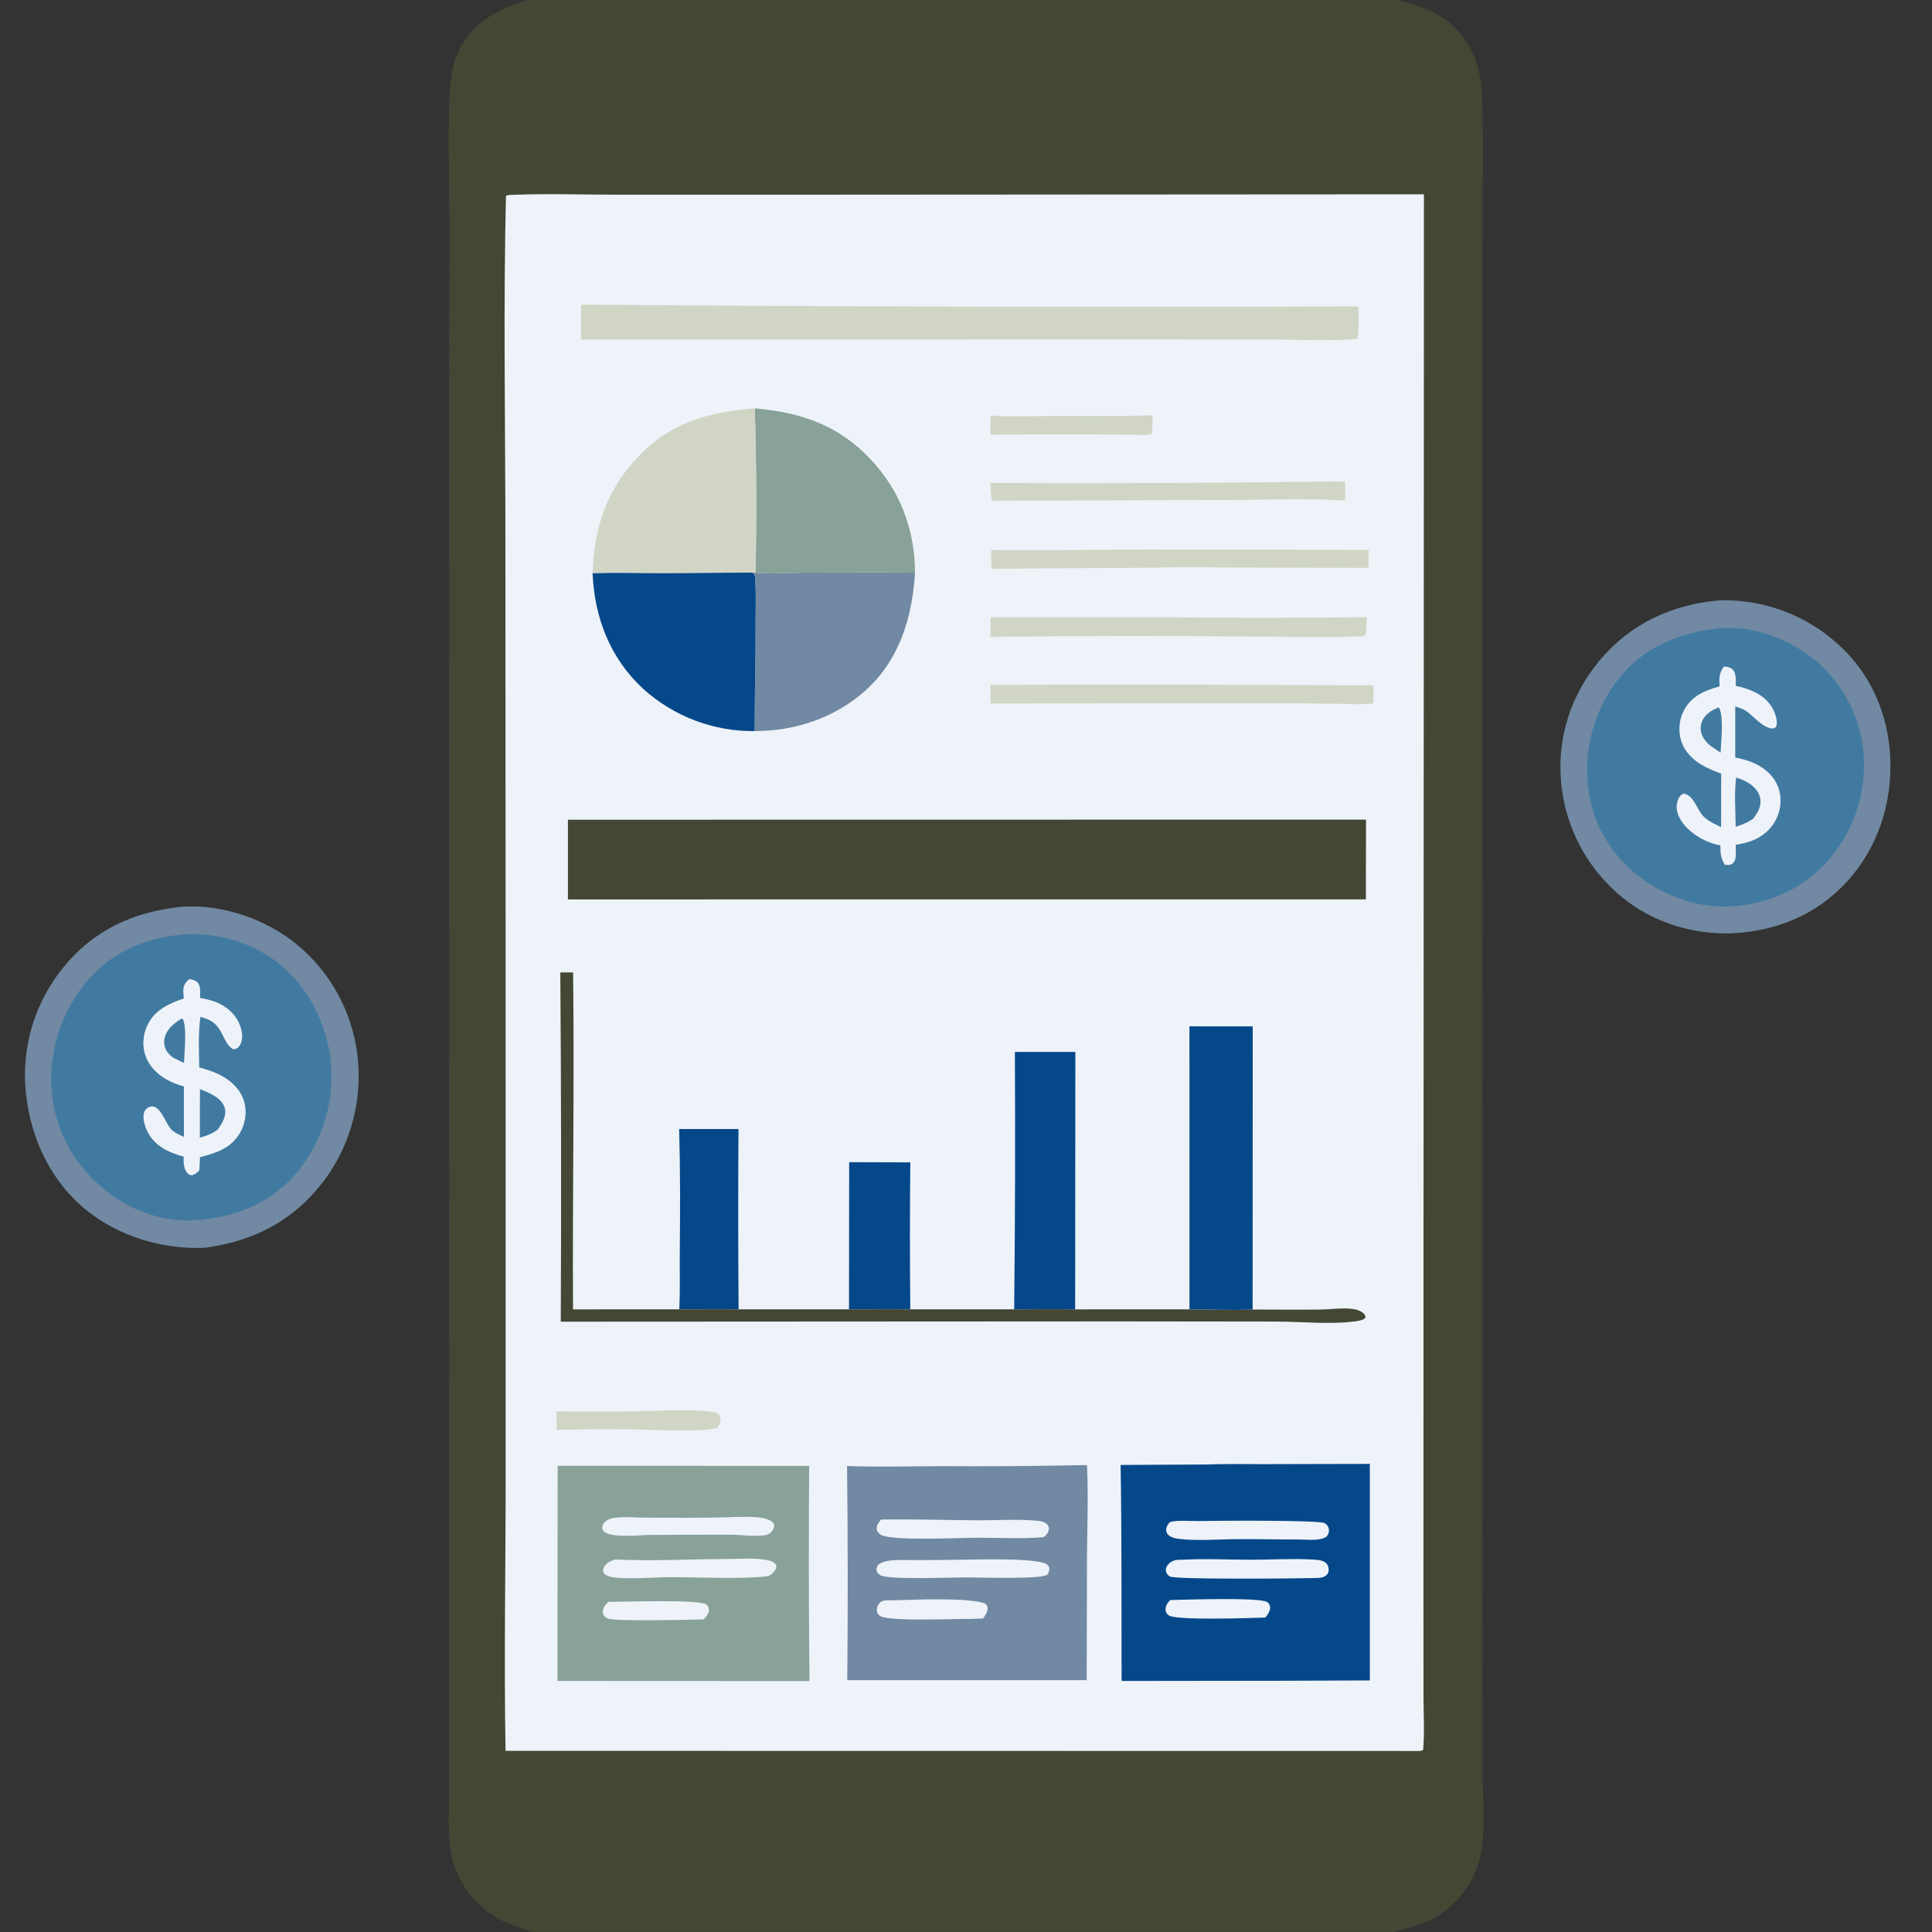 <?xml version="1.0" encoding="utf-8" ?>
<svg xmlns="http://www.w3.org/2000/svg" xmlns:xlink="http://www.w3.org/1999/xlink" width="5915" height="5915">
	<rect width="100%" height="100%" fill="#333333" stroke="none"/>
	<path fill="#434734" transform="scale(5.776 5.776)" d="M0 0L279.685 0L740.88 0L1024 0L1024 1024L738.791 1024L281.63 1024L0 1024L0 0ZM740.88 0C756.961 4.136 769.578 9.011 778.422 24.015C783.506 32.639 785.254 41.956 785.596 51.849C786.466 77.037 785.782 102.342 785.784 127.546L785.771 272.239L785.819 719.468L785.789 899.83L785.904 942.801C786.003 956.785 787.684 972.309 784.142 985.929Q783.828 987.097 783.458 988.248Q783.088 989.398 782.663 990.53Q782.238 991.662 781.759 992.772Q781.28 993.882 780.747 994.967Q780.215 996.053 779.631 997.111Q779.047 998.17 778.412 999.199Q777.778 1000.23 777.094 1001.23Q776.411 1002.22 775.68 1003.19Q774.949 1004.15 774.173 1005.08Q773.396 1006 772.576 1006.89Q771.756 1007.78 770.893 1008.63Q770.031 1009.47 769.129 1010.28Q768.227 1011.08 767.287 1011.84Q766.347 1012.6 765.371 1013.32Q764.396 1014.03 763.387 1014.7Q762.378 1015.36 761.338 1015.98C754.292 1020.09 746.59 1021.9 738.791 1024L1024 1024L1024 0L740.88 0ZM0 0L0 1024L281.63 1024C276.362 1022.15 271.041 1020.5 266.049 1017.96Q264.94 1017.4 263.859 1016.79Q262.779 1016.18 261.73 1015.52Q260.681 1014.86 259.665 1014.15Q258.65 1013.43 257.671 1012.67Q256.692 1011.91 255.752 1011.1Q254.812 1010.29 253.912 1009.43Q253.013 1008.58 252.157 1007.68Q251.301 1006.78 250.49 1005.84Q249.679 1004.91 248.915 1003.93Q248.151 1002.95 247.436 1001.94Q246.721 1000.92 246.057 999.873Q245.393 998.825 244.782 997.746Q244.17 996.666 243.612 995.558Q243.054 994.45 242.552 993.315Q242.049 992.181 241.603 991.023Q241.157 989.865 240.768 988.687C236.873 976.575 237.982 963.098 238.027 950.537L238.096 919.828L238.09 842.597L238.116 542.574L238.105 202.244L238.162 115.218C238.067 94.413 237.49 73.531 238.137 52.736C238.437 43.083 239.419 33.996 244.001 25.341C251.59 11.004 264.818 4.534 279.685 0L0 0Z"/>
	<path fill="#7189A2" transform="scale(5.776 5.776)" d="M95.762 480.696C116.273 479.086 138.13 486.149 154.539 498.415Q155.41 499.076 156.264 499.757Q157.119 500.439 157.956 501.141Q158.794 501.843 159.614 502.565Q160.434 503.287 161.237 504.029Q162.039 504.771 162.824 505.533Q163.608 506.294 164.373 507.074Q165.138 507.855 165.885 508.653Q166.631 509.452 167.357 510.268Q168.084 511.085 168.79 511.919Q169.497 512.753 170.183 513.604Q170.869 514.455 171.534 515.322Q172.199 516.189 172.843 517.073Q173.486 517.956 174.108 518.855Q174.73 519.753 175.33 520.667Q175.93 521.58 176.508 522.508Q177.085 523.436 177.64 524.378Q178.195 525.319 178.727 526.274Q179.259 527.229 179.767 528.197Q180.275 529.164 180.76 530.144Q181.245 531.124 181.705 532.115Q182.166 533.106 182.602 534.108Q183.039 535.11 183.451 536.122Q183.863 537.135 184.25 538.157Q184.637 539.179 184.999 540.21Q185.361 541.241 185.698 542.281Q186.035 543.321 186.347 544.368Q186.658 545.416 186.944 546.471Q187.23 547.526 187.491 548.587Q187.751 549.649 187.985 550.716Q188.219 551.784 188.428 552.857Q188.636 553.93 188.818 555.008Q189 556.085 189.156 557.167Q189.321 558.311 189.457 559.458Q189.593 560.606 189.701 561.757Q189.808 562.907 189.887 564.06Q189.966 565.213 190.016 566.368Q190.066 567.522 190.088 568.678Q190.109 569.833 190.102 570.989Q190.094 572.144 190.058 573.299Q190.022 574.454 189.957 575.608Q189.892 576.762 189.798 577.914Q189.705 579.066 189.583 580.215Q189.46 581.364 189.309 582.51Q189.159 583.655 188.979 584.797Q188.8 585.939 188.592 587.075Q188.385 588.212 188.149 589.344Q187.913 590.475 187.649 591.6Q187.385 592.725 187.093 593.843Q186.801 594.961 186.481 596.072Q186.161 597.182 185.814 598.284Q185.467 599.387 185.092 600.48Q184.718 601.573 184.316 602.657Q183.914 603.74 183.486 604.813Q183.057 605.887 182.602 606.949Q182.147 608.011 181.665 609.062Q181.184 610.112 180.676 611.151Q180.169 612.189 179.636 613.214Q179.103 614.239 178.544 615.251Q177.986 616.263 177.402 617.26Q176.819 618.258 176.21 619.24Q175.602 620.223 174.97 621.19Q174.337 622.157 173.681 623.109Q173.025 624.06 172.345 624.994Q171.665 625.929 170.962 626.846C154.932 647.496 133.803 658.171 108.121 661.435C85.963 662.199 63.573 655.601 46.108 641.708C27.14 626.618 16.374 603.736 13.792 579.92Q13.667 578.804 13.569 577.686Q13.472 576.567 13.402 575.446Q13.333 574.326 13.291 573.204Q13.249 572.082 13.236 570.959Q13.222 569.836 13.236 568.713Q13.25 567.591 13.293 566.469Q13.335 565.347 13.405 564.226Q13.475 563.105 13.573 561.987Q13.671 560.868 13.797 559.753Q13.923 558.637 14.076 557.524Q14.23 556.412 14.411 555.304Q14.592 554.196 14.801 553.093Q15.01 551.99 15.246 550.892Q15.482 549.794 15.745 548.703Q16.009 547.611 16.299 546.527Q16.59 545.442 16.907 544.365Q17.225 543.288 17.569 542.219Q17.913 541.15 18.284 540.091Q18.654 539.031 19.051 537.98Q19.448 536.93 19.871 535.89Q20.294 534.85 20.743 533.821Q21.192 532.791 21.666 531.774Q22.14 530.756 22.64 529.75Q23.139 528.745 23.663 527.752Q24.188 526.759 24.736 525.779Q25.285 524.8 25.858 523.834Q26.432 522.869 27.029 521.918Q27.625 520.967 28.246 520.031Q28.866 519.095 29.51 518.175Q30.154 517.255 30.82 516.351Q31.486 515.447 32.175 514.56Q32.863 513.673 33.574 512.804C49.652 492.916 70.665 483.375 95.762 480.696Z"/>
	<path fill="#417AA1" transform="scale(5.776 5.776)" d="M98.753 495.2C117.272 494.443 135.996 500.302 150.009 512.607C164.995 525.767 174.357 545.695 175.532 565.541Q175.658 567.485 175.689 569.434Q175.72 571.382 175.655 573.329Q175.59 575.276 175.43 577.218Q175.27 579.16 175.016 581.092Q174.761 583.023 174.412 584.94Q174.063 586.857 173.62 588.755Q173.178 590.652 172.643 592.526Q172.109 594.399 171.483 596.244Q170.857 598.09 170.142 599.902Q169.426 601.714 168.623 603.489Q167.82 605.264 166.931 606.998Q166.041 608.732 165.068 610.42Q164.096 612.108 163.041 613.746Q161.987 615.385 160.853 616.97Q159.72 618.555 158.51 620.082Q157.301 621.61 156.018 623.076C142.561 638.172 123.5 645.575 103.625 646.77C85.799 648.109 67.7 641.006 54.221 629.612C38.832 616.603 29.108 598.664 27.437 578.511Q27.358 577.516 27.303 576.518Q27.248 575.521 27.218 574.523Q27.187 573.525 27.182 572.527Q27.176 571.528 27.195 570.53Q27.214 569.531 27.258 568.534Q27.302 567.536 27.37 566.54Q27.438 565.543 27.531 564.549Q27.624 563.555 27.741 562.563Q27.859 561.571 28.001 560.583Q28.142 559.594 28.309 558.61Q28.475 557.625 28.665 556.645Q28.856 555.665 29.07 554.689Q29.285 553.714 29.524 552.744Q29.762 551.775 30.025 550.811Q30.287 549.848 30.574 548.891Q30.86 547.934 31.17 546.985Q31.479 546.036 31.812 545.094Q32.146 544.153 32.502 543.22Q32.858 542.287 33.237 541.363Q33.616 540.439 34.018 539.525Q34.42 538.611 34.844 537.707Q35.269 536.803 35.715 535.91Q36.162 535.017 36.63 534.135Q37.099 533.253 37.589 532.383Q38.079 531.512 38.59 530.655Q39.101 529.797 39.634 528.952Q40.166 528.107 40.719 527.276Q41.272 526.444 41.846 525.627Q42.419 524.809 43.013 524.006Q43.606 523.203 44.219 522.415Q44.833 521.627 45.465 520.854Q46.097 520.081 46.749 519.324C60.201 503.756 78.615 496.698 98.753 495.2Z"/>
	<path fill="#EEF3F9" transform="scale(5.776 5.776)" d="M100.412 518.922C101.885 519.226 103.349 519.521 104.505 520.563C106.611 522.463 106.077 526.345 106.009 528.903C111.257 529.923 115.964 531.127 120.313 534.438C124.615 537.712 127.636 542.364 128.255 547.79C128.525 550.165 128.203 553.04 126.507 554.877C125.599 555.861 124.979 556.052 123.69 556.17C120.273 554.437 118.782 549.75 116.919 546.556C114.182 541.863 111.242 540.374 106.236 539.001C104.968 547.813 105.483 556.89 105.606 565.775C109.456 566.857 113.248 568.001 116.806 569.86C122.545 572.858 127.552 577.518 129.403 583.895C130.999 589.39 130.095 595.515 127.242 600.441C122.484 608.658 114.608 611.165 106.01 613.376C105.983 615.718 105.78 618.047 105.605 620.382C104.642 621.649 103.248 622.419 101.782 622.975C100.553 622.751 100.122 622.728 99.255 621.728C97.228 619.387 97.304 615.981 97.34 613.098C90.009 611.026 83.223 608.163 79.007 601.352C77.183 598.405 75.284 593.208 76.37 589.723C76.797 588.354 78.024 587.143 79.373 586.681C84.808 584.82 87.743 595.499 90.618 598.47C92.553 600.468 95.011 601.515 97.499 602.636L97.448 575.889C95.863 575.406 94.265 574.925 92.722 574.32C86.2 571.761 80.067 567.079 77.408 560.416C75.274 555.066 75.615 548.846 78.025 543.647C81.874 535.346 89.353 532.041 97.436 529.19C97.303 527.644 97.102 526.022 97.201 524.471C97.371 521.813 98.511 520.607 100.412 518.922Z"/>
	<path fill="#417AA1" transform="scale(5.776 5.776)" d="M96.331 539.883L97.098 540.401C99.088 546.097 97.715 557.033 97.533 563.459L91.666 560.549C90.378 559.553 89.235 558.501 88.358 557.11Q88.125 556.736 87.929 556.341Q87.733 555.946 87.577 555.534Q87.421 555.122 87.305 554.697Q87.19 554.271 87.116 553.837Q87.043 553.402 87.012 552.962Q86.981 552.523 86.994 552.082Q87.006 551.642 87.061 551.204Q87.116 550.767 87.213 550.337C88.361 545.39 92.218 542.358 96.331 539.883Z"/>
	<path fill="#417AA1" transform="scale(5.776 5.776)" d="M105.982 577.265C108.472 578.272 111.101 579.314 113.393 580.728C116.02 582.348 118.579 584.557 119.232 587.718C120.064 591.751 117.747 595.259 115.635 598.465C112.64 601.038 109.633 601.934 105.924 603.014L105.982 577.265Z"/>
	<path fill="#7189A2" transform="scale(5.776 5.776)" d="M911.313 318.207Q912.393 318.176 913.473 318.17Q914.554 318.165 915.634 318.185Q916.714 318.206 917.794 318.252Q918.873 318.299 919.951 318.371Q921.029 318.444 922.105 318.542Q923.181 318.641 924.254 318.765Q925.327 318.889 926.397 319.039Q927.467 319.189 928.533 319.365Q929.599 319.541 930.661 319.742Q931.722 319.944 932.778 320.171Q933.835 320.397 934.885 320.65Q935.936 320.902 936.98 321.179Q938.024 321.457 939.061 321.759Q940.099 322.062 941.128 322.389Q942.158 322.717 943.179 323.069Q944.201 323.421 945.213 323.797Q946.226 324.174 947.229 324.575Q948.233 324.976 949.226 325.4Q950.219 325.825 951.202 326.274Q952.185 326.723 953.157 327.195Q954.129 327.667 955.089 328.162Q956.049 328.658 956.997 329.176Q957.945 329.694 958.88 330.235Q959.815 330.777 960.737 331.34Q961.659 331.903 962.567 332.489Q963.475 333.074 964.369 333.681Q965.262 334.288 966.141 334.917Q967.02 335.545 967.883 336.195Q968.747 336.844 969.594 337.514Q970.442 338.184 971.273 338.874Q972.104 339.565 972.919 340.275Q973.733 340.985 974.53 341.714C991.54 357.099 1000.76 378.317 1001.91 401.068C1003.13 425.419 995.489 449.356 978.872 467.448C962.643 485.117 941.32 493.652 917.624 494.736C896.832 495.28 876.295 488.955 860.084 475.805Q859.223 475.108 858.38 474.389Q857.536 473.67 856.711 472.931Q855.886 472.192 855.079 471.432Q854.273 470.672 853.485 469.893Q852.698 469.113 851.93 468.314Q851.162 467.515 850.415 466.697Q849.667 465.88 848.94 465.043Q848.213 464.207 847.507 463.353Q846.801 462.499 846.117 461.628Q845.432 460.757 844.77 459.868Q844.107 458.98 843.467 458.076Q842.827 457.172 842.21 456.252Q841.592 455.332 840.998 454.397Q840.403 453.461 839.833 452.512Q839.262 451.562 838.714 450.599Q838.167 449.635 837.645 448.658Q837.122 447.681 836.623 446.692Q836.125 445.702 835.651 444.701Q835.178 443.699 834.729 442.686Q834.281 441.672 833.857 440.648Q833.434 439.624 833.037 438.59Q832.639 437.556 832.268 436.512Q831.896 435.468 831.551 434.415Q831.205 433.363 830.886 432.302Q830.567 431.241 830.274 430.172Q829.981 429.103 829.716 428.028Q829.45 426.952 829.211 425.87Q828.971 424.788 828.759 423.701Q828.547 422.613 828.362 421.521Q828.177 420.428 828.02 419.332Q827.862 418.235 827.732 417.135Q827.602 416.034 827.499 414.931C825.227 391.206 832.63 368.351 847.86 350.11C864.18 330.562 886.15 320.432 911.313 318.207Z"/>
	<path fill="#417AA1" transform="scale(5.776 5.776)" d="M909.852 333.197C910.15 333.156 910.447 333.103 910.747 333.073C928.463 331.293 947.491 338.292 961.236 349.226Q962.613 350.34 963.933 351.521Q965.254 352.701 966.515 353.944Q967.776 355.188 968.975 356.492Q970.174 357.795 971.307 359.156Q972.441 360.517 973.507 361.932Q974.572 363.347 975.567 364.812Q976.562 366.277 977.485 367.789Q978.407 369.301 979.254 370.857Q980.101 372.412 980.871 374.007Q981.641 375.602 982.332 377.233Q983.023 378.864 983.633 380.526Q984.244 382.189 984.772 383.879Q985.3 385.57 985.745 387.284Q986.19 388.999 986.55 390.733Q986.911 392.467 987.186 394.216Q987.461 395.966 987.65 397.727Q987.844 399.603 987.945 401.486Q988.046 403.369 988.055 405.254Q988.063 407.14 987.978 409.024Q987.894 410.907 987.716 412.785Q987.539 414.662 987.269 416.528Q986.999 418.395 986.638 420.245Q986.276 422.096 985.824 423.927Q985.372 425.758 984.83 427.564Q984.288 429.37 983.658 431.147Q983.028 432.924 982.311 434.668Q981.594 436.412 980.792 438.119Q979.99 439.825 979.104 441.49Q978.219 443.155 977.253 444.775Q976.286 446.394 975.241 447.964Q974.196 449.533 973.075 451.049Q971.954 452.566 970.76 454.025C958.188 469.497 940.552 478.14 920.882 480.137C901.992 482.263 882.657 475.48 867.851 463.854Q866.512 462.81 865.227 461.701Q863.941 460.593 862.712 459.422Q861.483 458.251 860.313 457.02Q859.143 455.79 858.036 454.503Q856.929 453.216 855.886 451.876Q854.844 450.536 853.869 449.147Q852.894 447.757 851.989 446.32Q851.084 444.884 850.252 443.405Q849.419 441.925 848.66 440.406Q847.902 438.888 847.219 437.333Q846.537 435.779 845.932 434.192Q845.328 432.606 844.802 430.992Q844.277 429.378 843.832 427.739Q843.386 426.101 843.023 424.443Q842.66 422.785 842.379 421.11Q842.098 419.436 841.9 417.75Q841.778 416.792 841.681 415.831Q841.583 414.87 841.509 413.907Q841.435 412.944 841.385 411.98Q841.335 411.015 841.309 410.05Q841.283 409.085 841.281 408.119Q841.279 407.153 841.301 406.187Q841.323 405.222 841.369 404.257Q841.415 403.293 841.484 402.329Q841.554 401.366 841.648 400.405Q841.742 399.444 841.859 398.485Q841.976 397.526 842.118 396.571Q842.259 395.616 842.424 394.664Q842.589 393.712 842.777 392.765Q842.965 391.818 843.177 390.876Q843.389 389.933 843.624 388.997Q843.859 388.06 844.118 387.129Q844.376 386.199 844.657 385.275Q844.939 384.351 845.243 383.434Q845.547 382.518 845.874 381.609Q846.201 380.7 846.55 379.8Q846.899 378.899 847.271 378.008Q847.642 377.116 848.035 376.234Q848.429 375.352 848.844 374.48Q849.259 373.608 849.696 372.747Q850.133 371.886 850.591 371.035Q851.049 370.185 851.528 369.346Q852.007 368.508 852.506 367.681Q853.006 366.855 853.526 366.041Q854.046 365.227 854.586 364.426Q855.126 363.625 855.685 362.838Q856.245 362.051 856.824 361.278Q857.403 360.505 858.001 359.747C870.936 343.399 889.552 335.497 909.852 333.197Z"/>
	<path fill="#EEF3F9" transform="scale(5.776 5.776)" d="M913.761 353.306C915.384 353.469 916.896 353.566 918.189 354.677C920.445 356.616 920.023 360.839 920.055 363.551C926.713 364.928 933.696 367.557 938.003 373.091C940.086 375.769 942.308 380.669 941.727 384.148C941.535 385.297 941.269 385.394 940.396 386.065C934.759 386.769 929.479 379.254 925.022 376.534C923.459 375.58 921.509 375.044 919.774 374.477L919.773 401.556C924.958 402.519 930.01 404.087 934.389 407.111C939.151 410.401 942.574 415.114 943.509 420.888Q943.597 421.451 943.655 422.017Q943.714 422.583 943.744 423.152Q943.774 423.72 943.774 424.289Q943.775 424.859 943.747 425.427Q943.719 425.996 943.661 426.562Q943.604 427.129 943.518 427.691Q943.432 428.254 943.318 428.812Q943.203 429.369 943.06 429.921Q942.917 430.472 942.746 431.015Q942.575 431.558 942.377 432.091Q942.179 432.625 941.954 433.148Q941.729 433.671 941.477 434.181Q941.225 434.692 940.948 435.189Q940.671 435.686 940.368 436.169Q940.066 436.651 939.739 437.118Q939.413 437.584 939.063 438.033C934.305 444.112 927.415 446.764 920.022 447.757Q920.044 449.265 920.047 450.773C920.051 453.134 920.375 456.073 918.308 457.744C917.147 458.683 915.647 458.488 914.261 458.41C912.1 454.731 911.876 452.24 911.878 448.105C909.988 447.701 908.052 447.215 906.241 446.531C899.745 444.079 892.525 438.916 889.716 432.378C888.452 429.439 888.383 426.385 889.638 423.432C890.257 421.976 890.954 421.279 892.386 420.661C897.85 421.33 899.593 429.548 903.116 432.928C905.642 435.352 909.163 436.915 912.27 438.451L912.326 410.126C909.54 409.041 906.775 407.921 904.099 406.582C898.173 403.615 893.058 399.005 891.061 392.501Q890.909 391.986 890.782 391.465Q890.655 390.943 890.555 390.416Q890.455 389.888 890.381 389.357Q890.307 388.825 890.26 388.29Q890.213 387.756 890.193 387.219Q890.172 386.683 890.179 386.146Q890.185 385.61 890.219 385.074Q890.252 384.538 890.312 384.005Q890.372 383.471 890.459 382.942Q890.546 382.412 890.659 381.887Q890.772 381.362 890.911 380.844Q891.05 380.326 891.215 379.815Q891.38 379.304 891.57 378.802Q891.761 378.3 891.976 377.808Q892.191 377.317 892.43 376.836Q892.67 376.356 892.933 375.888C897.029 368.696 903.915 365.906 911.475 363.816C911.261 359.34 911.098 357.07 913.761 353.306Z"/>
	<path fill="#417AA1" transform="scale(5.776 5.776)" d="M910.848 374.955L911.369 375.426C913.737 380.937 912.284 392.721 912.003 398.944L906.411 395.151C904.964 393.853 903.653 392.501 902.709 390.781C901.417 388.427 901.038 385.552 901.928 382.995C903.429 378.685 906.936 376.695 910.848 374.955Z"/>
	<path fill="#417AA1" transform="scale(5.776 5.776)" d="M920.303 412.101C922.821 413.024 925.29 413.94 927.512 415.484C930.283 417.409 932.604 420.132 933.078 423.57C933.631 427.577 931.693 430.644 929.49 433.758C926.598 435.971 923.406 437.091 920.01 438.267C919.972 429.861 919.09 420.401 920.303 412.101Z"/>
	<path fill="#EEF3F9" transform="scale(5.776 5.776)" d="M271.744 103.274C290.252 102.541 308.908 103.187 327.431 103.209L429.822 103.193L754.76 102.992L754.543 666.593L754.505 844.085L754.534 899.248C754.543 908.554 755.177 918.364 754.315 927.619C753.051 928.284 751.995 928.121 750.599 928.118L267.965 928.045C267.113 880.25 268.013 832.388 268.026 784.582L268.007 499.089L267.874 271.361C267.707 215.617 266.87 159.676 268.186 103.949C269.068 103.124 270.549 103.35 271.744 103.274Z"/>
	<path fill="#D1D5C6" transform="scale(5.776 5.776)" d="M295.034 748.062Q314.762 748.387 334.491 748.121C344.128 748.029 372.146 746.418 380.137 749.046C380.835 749.719 381.529 750.143 381.825 751.098C382.473 753.188 381.319 754.958 380.428 756.795C373.003 759.413 341.561 757.638 331.401 757.589Q313.199 757.387 295.004 757.956L295.034 748.062Z"/>
	<path fill="#D1D5C6" transform="scale(5.776 5.776)" d="M525.214 220.191C536.083 221.156 547.429 220.49 558.357 220.483C575.872 220.471 593.432 220.716 610.938 220.107L610.748 229.735C610.253 230.179 609.875 230.278 609.196 230.375C606.667 230.737 603.622 230.428 601.048 230.43Q590.411 230.414 579.775 230.279Q552.395 230.118 525.015 230.414C524.981 227.01 524.839 223.58 525.214 220.191Z"/>
	<path fill="#D1D5C6" transform="scale(5.776 5.776)" d="M705.15 255.232C707.726 255.201 710.306 255.277 712.881 255.32C713.09 258.629 712.996 262.004 713.025 265.323C693.192 263.992 672.735 264.962 652.83 264.999L534.625 265.439L525.709 265.458C525.232 262.304 525.095 259.194 524.987 256.009Q615.072 256.436 705.15 255.232Z"/>
	<path fill="#D1D5C6" transform="scale(5.776 5.776)" d="M607.979 291.242L725.506 291.473L725.385 301.008L643.246 300.783C630.172 300.381 617.151 300.872 604.082 300.962L525.444 301.484L525.428 291.498Q566.704 291.646 607.979 291.242Z"/>
	<path fill="#D1D5C6" transform="scale(5.776 5.776)" d="M524.924 363.01Q626.468 362.636 728.009 363.33L727.934 372.819C721.428 373.719 713.874 373.044 707.266 372.989Q687.308 372.778 667.348 372.785L525.103 372.9L524.924 363.01Z"/>
	<path fill="#D1D5C6" transform="scale(5.776 5.776)" d="M525.041 327.204L610.25 327.084Q667.347 327.837 724.444 327.137C724.438 330.24 724.205 333.335 724.016 336.431C722.664 337.449 720.156 337.328 718.455 337.392C699.553 338.106 680.434 337.425 661.502 337.409Q593.223 336.781 524.945 337.599L525.041 327.204Z"/>
	<path fill="#05488A" transform="scale(5.776 5.776)" d="M450.103 616.019L482.514 616.11Q482.112 655.065 482.504 694.019C471.678 693.905 460.839 694.012 450.012 694.014L450.103 616.019Z"/>
	<path fill="#05488A" transform="scale(5.776 5.776)" d="M359.986 598.431L391.439 598.437Q391.119 646.228 391.5 694.016C381.022 693.892 370.526 694.015 360.046 694.019C360.558 683.994 360.221 673.906 360.322 663.868C360.54 642.107 360.609 620.185 359.986 598.431Z"/>
	<path fill="#434734" transform="scale(5.776 5.776)" d="M296.998 515.438L303.769 515.441C304.5 574.961 303.396 634.506 303.73 694.033L360.046 694.019C370.526 694.015 381.022 693.892 391.5 694.016L450.012 694.014C460.839 694.012 471.678 693.905 482.504 694.019L537.568 694.009C548.326 694.009 559.137 693.794 569.889 694.032L630.487 694.014C641.606 694.086 652.866 694.549 663.967 694.113C675.979 694.152 688.005 694.276 700.016 694.126C705.122 694.063 710.41 693.255 715.488 693.652C717.686 693.823 720.043 694.226 721.888 695.519C723.063 696.343 723.545 696.784 723.853 698.186C723.725 698.363 723.616 698.557 723.468 698.718C722.367 699.922 719.079 700.303 717.541 700.488C704.489 702.059 689.987 700.557 676.75 700.507L591.603 700.409L297.24 700.569Q297.688 608.003 296.998 515.438Z"/>
	<path fill="#05488A" transform="scale(5.776 5.776)" d="M537.936 557.572L569.998 557.59L569.889 694.032C559.137 693.794 548.326 694.009 537.568 694.009Q538.303 625.792 537.936 557.572Z"/>
	<path fill="#05488A" transform="scale(5.776 5.776)" d="M630.472 544.019L664.011 544.051L663.967 694.113C652.866 694.549 641.606 694.086 630.487 694.014L630.472 544.019Z"/>
	<path fill="#7189A2" transform="scale(5.776 5.776)" d="M398.72 303.493L400.483 303.544C409.21 304.419 418.263 303.57 427.03 303.537C446.345 303.462 465.696 303.282 485.008 303.564C483.564 327.325 476.704 350.093 458.366 366.338C442.249 380.616 421.401 387.49 399.992 387.522C400.029 368.288 400.528 349.046 400.497 329.795C400.484 322.214 400.778 314.427 400.283 306.871C400.166 305.078 400.106 304.659 398.72 303.493Z"/>
	<path fill="#05488A" transform="scale(5.776 5.776)" d="M314.091 303.758C326.568 303.426 339.134 303.746 351.62 303.743L398.72 303.493C400.106 304.659 400.166 305.078 400.283 306.871C400.778 314.427 400.484 322.214 400.497 329.795C400.528 349.046 400.029 368.288 399.992 387.522Q397.98 387.543 395.97 387.471Q393.96 387.399 391.955 387.234Q389.95 387.068 387.956 386.81Q385.961 386.552 383.98 386.202Q381.999 385.851 380.037 385.409Q378.074 384.968 376.134 384.435Q374.195 383.903 372.282 383.281Q370.369 382.659 368.487 381.949Q366.604 381.239 364.757 380.442Q362.91 379.646 361.102 378.764Q359.294 377.883 357.529 376.919Q355.763 375.954 354.045 374.909Q352.326 373.864 350.657 372.74Q348.989 371.617 347.375 370.417Q345.76 369.217 344.203 367.943Q342.646 366.669 341.15 365.325C323.464 349.144 315.05 327.356 314.091 303.758Z"/>
	<path fill="#88A199" transform="scale(5.776 5.776)" d="M400.056 216.464C426.539 218.722 447.321 226.532 464.882 247.314C478.436 263.355 484.917 282.664 485.008 303.564C465.696 303.282 446.345 303.462 427.03 303.537C418.263 303.57 409.21 304.419 400.483 303.544C401.067 274.665 400.976 245.335 400.056 216.464Z"/>
	<path fill="#D1D5C6" transform="scale(5.776 5.776)" d="M314.091 303.758C314.771 282.19 320.351 262.919 334.513 246.246C352.637 224.907 373.022 218.618 400.056 216.464C400.976 245.335 401.067 274.665 400.483 303.544L398.72 303.493L351.62 303.743C339.134 303.746 326.568 303.426 314.091 303.758Z"/>
	<path fill="#D1D5C6" transform="scale(5.776 5.776)" d="M308.012 161.464Q513.999 163.155 719.989 162.419C720.039 168.126 720.341 173.987 719.509 179.643C704.309 180.853 688.482 180.011 673.218 179.977L591.978 179.926L308.012 180.003L308.012 161.464Z"/>
	<path fill="#7189A2" transform="scale(5.776 5.776)" d="M564.73 776.77C568.532 776.619 572.352 776.644 576.157 776.597C576.933 792.45 576.31 808.424 576.168 824.292L575.999 890.586L458.431 890.575L449.102 890.581Q449.625 833.829 448.99 777.078C465.946 777.688 482.874 777.195 499.833 777.139Q532.284 777.346 564.73 776.77Z"/>
	<path fill="#EEF3F9" transform="scale(5.776 5.776)" d="M473.767 848.261C484.063 847.896 514.081 846.666 522.173 849.982C522.725 850.611 523.28 851.002 523.439 851.858C523.859 854.12 522.272 856.074 521.125 857.873L514.685 858.101C506.163 858.021 472.712 859.52 466.963 856.791C465.907 856.29 465.123 855.437 464.868 854.267C464.525 852.689 465.194 850.747 466.287 849.61C468.038 847.789 471.442 848.271 473.767 848.261Z"/>
	<path fill="#EEF3F9" transform="scale(5.776 5.776)" d="M508.845 826.741C515.972 826.697 551.417 825.48 555.278 829.522C555.846 830.116 556.21 830.797 556.215 831.615C556.222 832.637 555.814 834.073 554.965 834.743C551.875 837.18 518.854 836.128 512.625 836.107C505.06 836.091 470.789 837.497 466.676 834.95C465.684 834.336 464.824 833.608 464.641 832.386C464.463 831.207 464.908 830.363 465.473 829.38C467.223 828.125 468.96 827.603 471.087 827.28C475.389 826.628 480.125 826.958 484.482 826.938Q496.664 826.956 508.845 826.741Z"/>
	<path fill="#EEF3F9" transform="scale(5.776 5.776)" d="M466.972 805.436C483.952 805.179 500.932 805.724 517.91 805.849C527.94 805.922 538.05 805.146 548.056 805.942C550.142 806.108 552.864 806.178 554.542 807.569C555.482 808.348 556.011 809.101 555.961 810.367C555.882 812.343 554.61 813.53 553.265 814.767C541.413 815.817 529.624 815.043 517.757 815.076C508.693 815.102 472.645 816.931 466.924 813.519C465.951 812.938 464.922 811.846 464.748 810.714C464.411 808.526 465.739 807.075 466.972 805.436Z"/>
	<path fill="#05488A" transform="scale(5.776 5.776)" d="M639.116 776.26C649.306 775.844 659.59 776.102 669.791 776.069L726.079 775.946L726.085 890.719L681.25 890.893L594.504 890.999C594.395 852.85 594.624 814.648 593.984 776.507L639.116 776.26Z"/>
	<path fill="#EEF3F9" transform="scale(5.776 5.776)" d="M620.199 848.124C628.342 847.904 667.011 846.614 671.503 849.095C672.399 849.59 673.138 850.665 673.226 851.684C673.418 853.907 672.016 855.696 670.755 857.382C663.676 857.613 623.583 859.052 619.547 856.248C618.619 855.603 617.884 854.646 617.812 853.495C617.671 851.242 618.825 849.772 620.199 848.124Z"/>
	<path fill="#EEF3F9" transform="scale(5.776 5.776)" d="M635.265 806.248C642.42 806.068 699.045 805.62 702.149 807.364Q702.347 807.473 702.532 807.602Q702.718 807.731 702.889 807.878Q703.06 808.026 703.215 808.19Q703.37 808.354 703.507 808.534Q703.645 808.713 703.763 808.905Q703.881 809.098 703.979 809.302Q704.076 809.505 704.152 809.718Q704.228 809.931 704.282 810.15C704.695 811.877 704.146 813.194 703.136 814.548C699.257 816.942 693.047 816.047 688.609 816.006C677.109 816.056 665.602 815.723 654.102 815.85C644.697 815.955 634.646 816.789 625.29 815.738C623.432 815.529 621.339 815.14 619.785 814.025C618.958 813.432 618.264 812.447 618.169 811.428C617.993 809.561 618.889 808.233 620.019 806.853C623.424 805.595 631.345 806.307 635.265 806.248Z"/>
	<path fill="#EEF3F9" transform="scale(5.776 5.776)" d="M627.611 826.72C639.499 826.072 651.589 826.762 663.499 826.744C674.087 826.727 684.781 826.032 695.35 826.627C697.424 826.744 700.365 826.814 702.152 827.98C703.391 828.788 703.972 829.688 704.193 831.133C704.39 832.422 704.256 833.691 703.316 834.685C701.594 836.506 698.908 836.363 696.604 836.452C688.332 836.67 622.909 837.364 620.057 835.611C618.982 834.95 618.207 833.93 618.006 832.663C617.776 831.221 618.489 829.918 619.48 828.935C621.946 826.488 624.391 826.775 627.611 826.72Z"/>
	<path fill="#88A199" transform="scale(5.776 5.776)" d="M295.583 776.968L428.905 777.009Q428.451 834.032 429.075 891.053L295.507 890.993L295.583 776.968Z"/>
	<path fill="#EEF3F9" transform="scale(5.776 5.776)" d="M322.369 849.095C330.352 849.058 370.583 847.681 374.359 850.419C375.155 850.995 375.817 852.186 375.803 853.172C375.772 855.416 374.397 856.835 372.935 858.372C366.352 858.491 325.422 859.657 321.847 857.79C320.588 857.132 319.969 856.278 319.471 854.961C319.42 852.268 320.605 850.977 322.369 849.095Z"/>
	<path fill="#EEF3F9" transform="scale(5.776 5.776)" d="M385.459 804.242C391.498 804.146 403.726 803.051 408.814 806.285C409.557 806.757 410.245 807.531 410.332 808.431C410.476 809.933 409.614 811.148 408.639 812.201C407.793 813.114 407.001 813.481 405.781 813.691C400.245 814.644 392.982 813.517 387.256 813.466Q365.315 813.429 343.375 813.614C338.722 813.848 323.803 815.109 320.289 811.898C319.663 811.325 319.276 810.885 319.226 810.03C319.157 808.832 319.58 807.896 320.373 807.006C321.82 805.383 323.909 804.763 326.005 804.505C331.526 803.826 337.533 804.458 343.122 804.456C357.233 804.451 371.353 804.656 385.459 804.242Z"/>
	<path fill="#EEF3F9" transform="scale(5.776 5.776)" d="M326.042 826.593C345.523 827.589 365.355 826.404 384.878 826.378C392.07 826.369 400.788 825.485 407.728 827.226C409.405 827.646 410.518 828.161 411.458 829.662C411.571 831.239 411.08 832.079 410.101 833.236C408.113 835.585 406.563 835.601 403.625 835.784C403.506 835.797 403.387 835.813 403.268 835.823C389.112 836.992 370.9 835.989 356.213 835.998C346.588 836.003 336.506 837.051 326.948 836.287C324.423 836.086 322.183 835.749 320.175 834.135C319.631 832.887 319.393 832.317 319.995 831.017C321.173 828.473 323.52 827.367 326.042 826.593Z"/>
	<path fill="#434734" transform="scale(5.776 5.776)" d="M301.027 434.501L724.067 434.44L723.988 476.717L301.024 476.74L301.027 434.501Z"/>
</svg>
